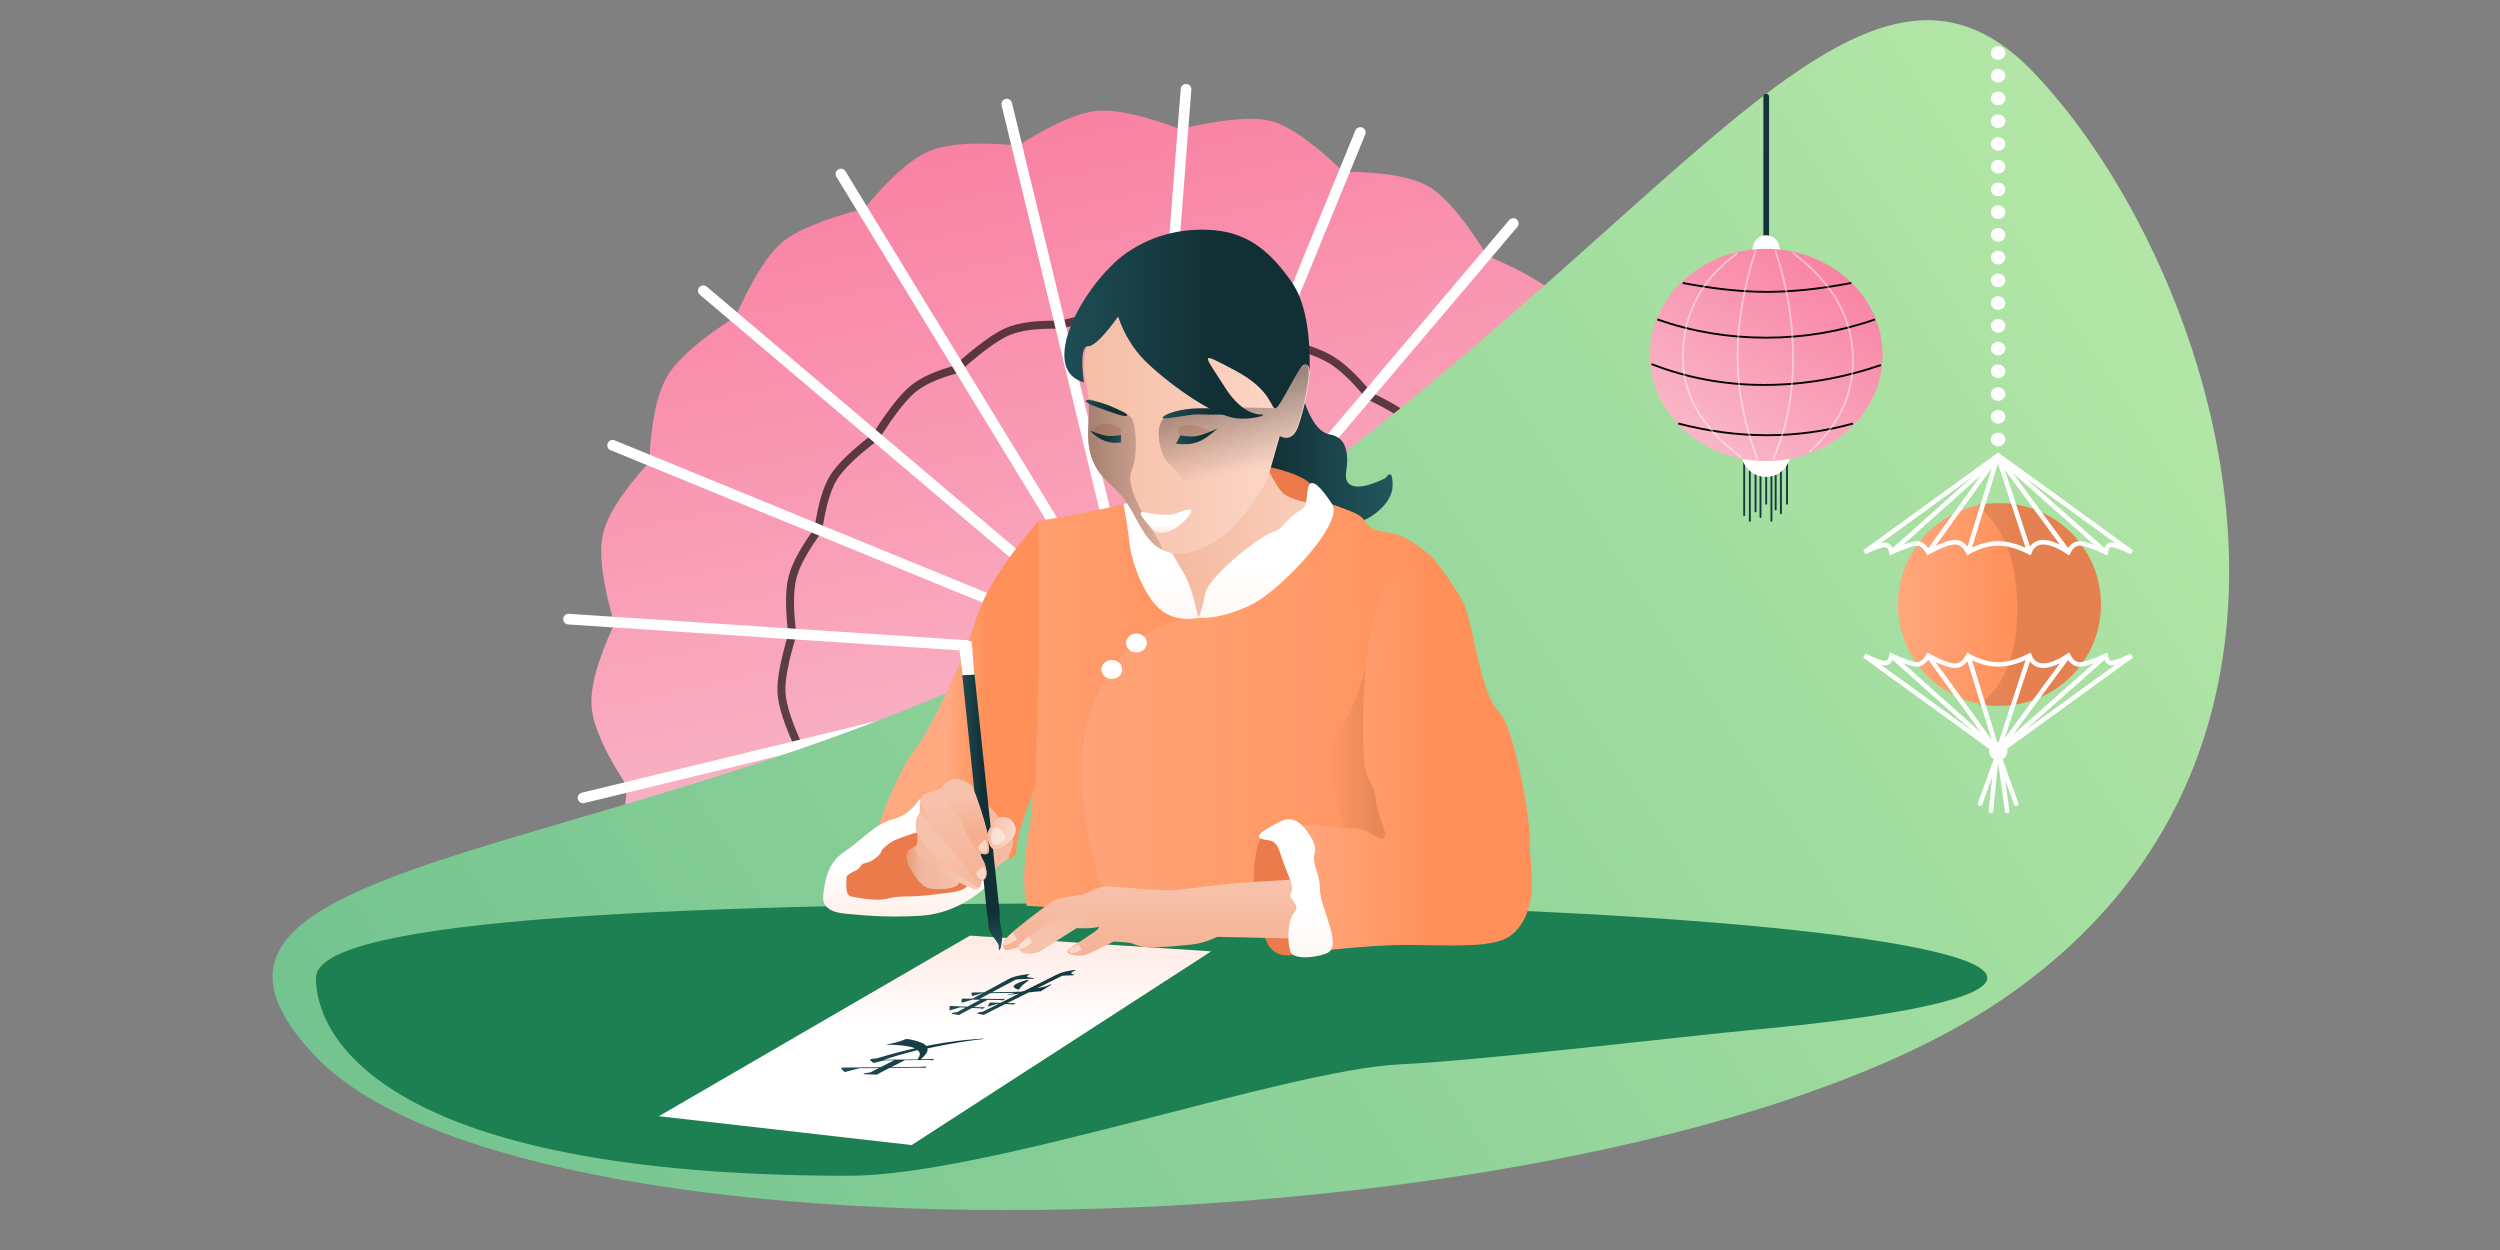 <svg width="1440" height="720" xmlns="http://www.w3.org/2000/svg"><rect width="100%" height="100%" fill="#808080" stroke="none"/><defs><linearGradient x1="2460.75%" y1="2648.441%" x2="2377.231%" y2="2529.209%" id="a"><stop stop-color="#F9B4C6" offset="0%"/><stop stop-color="#F9789C" offset="100%"/></linearGradient><linearGradient x1="34.004%" y1="74.416%" x2="100%" y2="19.119%" id="b"><stop stop-color="#F9B4C6" offset="0%"/><stop stop-color="#F9789C" offset="100%"/></linearGradient><linearGradient x1="34.004%" y1="99.714%" x2="100%" y2="-12.877%" id="c"><stop stop-color="#F9B4C6" offset="0%"/><stop stop-color="#F9789C" offset="100%"/></linearGradient><linearGradient x1="46.015%" y1="100%" x2="62.457%" y2="-13.239%" id="d"><stop stop-color="#F9B4C6" offset="0%"/><stop stop-color="#F9789C" offset="100%"/></linearGradient><linearGradient x1="-36.491%" y1="84.494%" x2="133.07%" y2="16.302%" id="e"><stop stop-color="#58B486" offset="0%"/><stop stop-color="#CFF6B0" offset="100%"/></linearGradient><linearGradient x1="50%" y1="0%" x2="50%" y2="44.77%" id="f"><stop stop-color="#FFEAE4" offset="0%"/><stop stop-color="#FFF" offset="100%"/></linearGradient><linearGradient x1="-24.786%" y1="38.564%" x2="71.778%" y2="38.564%" id="g"><stop stop-color="#21535B" offset="0%"/><stop stop-color="#143940" offset="100%"/></linearGradient><linearGradient x1="-24.786%" y1="38.564%" x2="71.778%" y2="38.564%" id="h"><stop stop-color="#21535B" offset="0%"/><stop stop-color="#143940" offset="100%"/></linearGradient><linearGradient x1="11.728%" y1="36.022%" x2="91.765%" y2="36.022%" id="i"><stop stop-color="#113035" offset="0%"/><stop stop-color="#21535B" offset="100%"/></linearGradient><linearGradient x1="-36.44%" y1="56.934%" x2="57.74%" y2="56.934%" id="j"><stop stop-color="#FFA980" offset="0%"/><stop stop-color="#FF9059" offset="100%"/></linearGradient><linearGradient x1="27.146%" y1="60.542%" x2="169.087%" y2="60.542%" id="k"><stop stop-color="#F5BBA2" offset="0%"/><stop stop-color="#FFE6DB" offset="100%"/></linearGradient><linearGradient x1="-25.558%" y1="56.934%" x2="112.424%" y2="56.934%" id="l"><stop stop-color="#FFA980" offset="0%"/><stop stop-color="#FF9059" offset="100%"/></linearGradient><linearGradient x1="65.616%" y1="54.953%" x2="11.496%" y2="54.953%" id="m"><stop offset="0%"/><stop stop-opacity=".081" offset="100%"/></linearGradient><linearGradient x1="-4.669%" y1="56.934%" x2="57.74%" y2="56.934%" id="n"><stop stop-color="#FFA980" offset="0%"/><stop stop-color="#FF9059" offset="100%"/></linearGradient><linearGradient x1="-55.208%" y1="312.72%" x2="-51.154%" y2="61.161%" id="o"><stop stop-color="#FFCFB9" offset="0%"/><stop stop-color="#FFF" offset="100%"/></linearGradient><linearGradient x1="8.426%" y1="314.105%" x2="10.028%" y2="61.22%" id="p"><stop stop-color="#FFCFB9" offset="0%"/><stop stop-color="#FFF" offset="100%"/></linearGradient><linearGradient x1="44.02%" y1="50%" x2="68.115%" y2="50.804%" id="q"><stop stop-color="#FFA980" offset="0%"/><stop stop-color="#FF9059" offset="100%"/></linearGradient><linearGradient x1="54.544%" y1="112.759%" x2="54.544%" y2="7.529%" id="r"><stop stop-color="#F5AF90" offset="0%"/><stop stop-color="#F7C2AB" offset="100%"/></linearGradient><linearGradient x1="58.163%" y1="70.179%" x2="58.163%" y2="21.031%" id="s"><stop stop-color="#F7C2AB" offset="0%"/><stop stop-color="#F6BCA3" offset="100%"/></linearGradient><linearGradient x1="19.899%" y1="314.105%" x2="21.059%" y2="61.22%" id="t"><stop stop-color="#FFCFB9" offset="0%"/><stop stop-color="#FFF" offset="100%"/></linearGradient><linearGradient x1="-55.208%" y1="182.394%" x2="-51.154%" y2="55.625%" id="u"><stop stop-color="#FFCFB9" offset="0%"/><stop stop-color="#FFF" offset="100%"/></linearGradient><linearGradient x1=".804%" y1="58.646%" x2="367.785%" y2="58.312%" id="v"><stop stop-color="#E89876" offset="0%"/><stop stop-color="#F0B79E" offset="8.002%"/><stop stop-color="#FFE6DB" offset="100%"/></linearGradient><linearGradient x1="134.421%" y1="60.542%" x2="274.765%" y2="60.542%" id="w"><stop stop-color="#F5BBA2" offset="0%"/><stop stop-color="#FFE6DB" offset="100%"/></linearGradient><linearGradient x1="-10.636%" y1="36.022%" x2="59.804%" y2="36.022%" id="x"><stop stop-color="#21535B" offset="0%"/><stop stop-color="#113035" offset="100%"/></linearGradient><linearGradient x1="27.146%" y1="60.542%" x2="169.087%" y2="60.542%" id="y"><stop stop-color="#F5BBA2" offset="0%"/><stop stop-color="#FFE6DB" offset="100%"/></linearGradient><linearGradient x1="50%" y1="135.182%" x2="50%" y2="50%" id="z"><stop stop-color="#F5AF90" offset="0%"/><stop stop-color="#F7C2AB" offset="100%"/></linearGradient><linearGradient x1="50%" y1="115.189%" x2="50%" y2="20.254%" id="A"><stop stop-color="#F5AF90" offset="0%"/><stop stop-color="#F7C2AB" offset="100%"/></linearGradient><linearGradient x1="-3.313%" y1="58.695%" x2="132.666%" y2="60.542%" id="B"><stop stop-color="#F5BBA2" offset="0%"/><stop stop-color="#FFE6DB" offset="100%"/></linearGradient><linearGradient x1="-55.208%" y1="268.884%" x2="-51.154%" y2="59.299%" id="C"><stop stop-color="#FFCFB9" offset="0%"/><stop stop-color="#FFF" offset="100%"/></linearGradient><linearGradient x1="-7.226%" y1="58.695%" x2="138.734%" y2="60.542%" id="D"><stop stop-color="#F5BBA2" offset="0%"/><stop stop-color="#FFE6DB" offset="100%"/></linearGradient><linearGradient x1="31.813%" y1="-14.401%" x2="47.359%" y2="63.307%" id="E"><stop offset="0%"/><stop stop-opacity="0" offset="100%"/></linearGradient><linearGradient x1="-34.311%" y1="50%" x2="136.109%" y2="50%" id="F"><stop offset="0%"/><stop stop-opacity="0" offset="100%"/></linearGradient><linearGradient x1="-10.636%" y1="36.022%" x2="59.804%" y2="36.022%" id="G"><stop stop-color="#21535B" offset="0%"/><stop stop-color="#113035" offset="100%"/></linearGradient><linearGradient x1="-10.636%" y1="36.022%" x2="59.804%" y2="36.022%" id="H"><stop stop-color="#21535B" offset="0%"/><stop stop-color="#113035" offset="100%"/></linearGradient><linearGradient x1="-10.636%" y1="36.022%" x2="59.804%" y2="36.022%" id="I"><stop stop-color="#21535B" offset="0%"/><stop stop-color="#113035" offset="100%"/></linearGradient><linearGradient x1="26.808%" y1="314.105%" x2="27.702%" y2="61.22%" id="J"><stop stop-color="#FFCFB9" offset="0%"/><stop stop-color="#FFF" offset="100%"/></linearGradient><linearGradient x1="24.415%" y1="88.778%" x2="24.415%" y2="4.021%" id="K"><stop stop-color="#21535B" offset="0%"/><stop stop-color="#113035" offset="100%"/></linearGradient><linearGradient x1="51.826%" y1="68.854%" x2="50%" y2="20.646%" id="L"><stop stop-color="#F5AF90" offset="0%"/><stop stop-color="#F7C2AB" offset="100%"/></linearGradient><linearGradient x1="-55.208%" y1="106.967%" x2="-51.154%" y2="52.42%" id="M"><stop stop-color="#FFCFB9" offset="0%"/><stop stop-color="#FFF" offset="100%"/></linearGradient><linearGradient x1="34.004%" y1="91.55%" x2="100%" y2="-2.552%" id="N"><stop stop-color="#F9B4C6" offset="0%"/><stop stop-color="#F9789C" offset="100%"/></linearGradient><linearGradient x1="-55.208%" y1="312.88%" x2="-51.154%" y2="61.168%" id="O"><stop stop-color="#FFCFB9" offset="0%"/><stop stop-color="#FFF" offset="100%"/></linearGradient><linearGradient x1="-4.669%" y1="56.934%" x2="57.74%" y2="56.934%" id="P"><stop stop-color="#FFA980" offset="0%"/><stop stop-color="#FF9059" offset="100%"/></linearGradient><linearGradient x1="139.208%" y1="54.762%" x2="265.445%" y2="54.762%" id="Q"><stop stop-opacity=".102" offset="0%"/><stop stop-color="#FFA980" offset="100%"/></linearGradient><linearGradient x1="-10.636%" y1="36.022%" x2="59.804%" y2="36.022%" id="R"><stop stop-color="#21535B" offset="0%"/><stop stop-color="#113035" offset="100%"/></linearGradient><linearGradient x1="-10.636%" y1="36.022%" x2="59.804%" y2="36.022%" id="S"><stop stop-color="#21535B" offset="0%"/><stop stop-color="#113035" offset="100%"/></linearGradient></defs><g fill="none" fill-rule="evenodd"><g transform="rotate(-52 536.103 .3)"><ellipse fill="url(#a)" fill-rule="nonzero" cx="303.149" cy="360.79" rx="6.134" ry="6.116"/><path d="M22.941 222.728l576.196 214.09c14.715-18.068 22.986-32.48 24.815-43.236 1.829-10.757-.291-27.476-6.359-50.16 8.363-22.684 11.935-39.515 10.715-50.492-1.219-10.977-9.082-25.858-23.59-44.645 2.537-24.773 1.529-41.985-3.025-51.636-4.554-9.65-16.389-22.18-35.503-37.59-6.835-21.802-14.001-36.613-21.498-44.433-7.496-7.82-21.925-15.537-43.287-23.151-13.221-20.464-24.765-33.36-34.629-38.687-9.864-5.328-26.069-8.262-48.614-8.804-19.434-14.922-34.428-23.423-44.98-25.504-10.551-2.081-27.18-.314-49.884 5.302-22.798-8.005-39.856-11.28-51.175-9.823-11.318 1.457-26.468 8.877-45.45 22.26-22.9-1.71-39.38-.125-49.443 4.754-10.063 4.88-22.152 17.147-36.267 36.803-22.76 5.228-38.188 11.772-46.28 19.631-8.093 7.86-15.73 22.457-22.909 43.792-20.491 12.278-33.398 23.115-38.722 32.512-5.323 9.396-8.694 25.735-10.11 49.017z" fill="url(#b)" fill-rule="nonzero"/><path d="M118.942 260.932c5.257-13.996 9.813-24.186 13.667-30.57 3.855-6.383 9.717-14.536 17.586-24.459 6.946-13.63 13.153-22.872 18.62-27.727 5.468-4.854 15.616-10.134 30.443-15.837 10.293-10.335 18.865-17.035 25.715-20.098 6.85-3.063 17.167-4.81 30.948-5.24 12.125-6.95 21.836-10.832 29.132-11.645 7.296-.813 18.439.744 33.429 4.671 16.046-1.586 27.611-1.622 34.697-.11 7.086 1.513 15.263 5.764 24.531 12.754 16.939 2.976 28.727 6.284 35.363 9.922 6.636 3.639 13.85 10.75 21.64 21.332 11.966 9.314 20.575 16.711 25.83 22.193 5.255 5.482 11.335 13.41 18.24 23.783 8.286 11.765 13.95 21.092 16.996 27.983 3.045 6.89 5.722 16.438 8.03 28.643 6.428 13.98 10.145 24.786 11.151 32.414 1.007 7.63.051 17.758-2.866 30.386 3.347 14.98 4.415 26.013 3.201 33.099-1.213 7.086-5.75 16.309-13.608 27.67" stroke-opacity=".633" stroke="#000" stroke-width="4.6" style="mix-blend-mode:overlay"/><path stroke="#FFF" stroke-width="6.133" stroke-linecap="round" d="M0 216.102L621.32 445.12M50.892 125.263L310.66 330.61l330.815 13.176"/><path stroke="#FFF" stroke-width="6.133" stroke-linecap="round" d="M126.88 55.266L314.053 330.61l314.487-88.54"/><path stroke="#FFF" stroke-width="6.133" stroke-linecap="round" d="M221.418 13.623l89.242 316.988 275.693-182.963"/><path stroke="#FFF" stroke-width="6.133" stroke-linecap="round" d="M323.736 0L310.66 330.61l205.4-259.058M310.66 326.774L425.495 21.076"/><ellipse fill="url(#c)" fill-rule="nonzero" cx="313.883" cy="330.209" rx="27.602" ry="27.523"/><path d="M299.489 365.01c-8.107 4.045-12.51 10.473-13.208 19.282-1.047 13.213-4.646 25.154-3.535 29.545 1.111 4.392 20.82 11.101 25.473 14.965 4.652 3.863 8.227-8.579 5.664-15.706-2.563-7.128-7.1-19.025-7.1-22.705 0-2.454-.319-10.616-.956-24.486-1.563.11-2.712.11-3.448 0-.737-.11-1.7-.41-2.89-.895z" fill="url(#d)" fill-rule="nonzero"/></g><path d="M24.835 691.57c124.384 130.568 757.308 114.243 972.709-33.726 215.4-147.97 119.389-425.446 17.126-532.794-102.263-107.348-204.548 89.786-474.604 275.3S-99.548 561.001 24.836 691.57z" fill="url(#e)" fill-rule="nonzero" transform="translate(157 -83)"/><path d="M488.708 677.24c80.07 0 251.59-61.1 318.017-64.196 46.047-2.146 166.327-16.466 202.145-19.77 84.064-7.757 135.815-18.334 135.815-29.993 0-23.793-215.516-43.081-481.367-43.081s-481.366 8.161-481.366 43.08c0 34.92 40.904 113.96 306.756 113.96z" fill="#1D8052"/><path fill="url(#f)" d="M401.695 621.92l138.932 9.06L368.11 742.56l-145.621-16.626z" transform="translate(157 -83)"/><path d="M409.63 681.2c-8.374.592-13.195 1.062-19.212 1.922-4.95.7-8.842 1.351-13.894 2.35-.918-1.154-2.886-2.1-6.009-2.978-1.922-.541-4.409-1.013-5.267-1.01-.322.001-.717.094-1.132.279-1.216.485-1.495.6-2.457.902-2.68.88-4.853 1.394-7.65 1.818l-.451.231c8.732.211 13.032.783 16.486 2.106-7.539 1.677-12.962 3.118-21.756 5.744-2.694.27-3.608.413-4.059.643-.225.115-.236.229-.077.364.774.764 1.074.988 2.037 1.681a874.86 874.86 0 002.822-.66l.677-.162c.794-.189 1.631-.39 2.816-.677l5.524-.044-7.885 4.01-21.66.207c-.375.003-.68.051-.86.144-.134.07-.117.114-.128.228.709 1.012 1.035 1.303 2.085 2.218 2.69-.705 5.48-1.433 8.466-2.207l11.151-.108-4.999 2.543c-2.21.27-3.214.461-3.619.667-.675.344-.452.364 7.547.589 1.725-1.003 2.534-1.443 4.769-2.58l2.52-1.28 16.245-.158c1.716-.016 2.698.019 3.892.185l1.382-.88c-1.396.146-2.773.204-4.328.218l-16.244.155 7.886-4 12.12-.098c1.608-.012 2.537.025 3.669.172l1.347-.838c-1.558.147-2.407.176-4.07.189l-3.968.03c3.325-2.99 4.146-4.37 3.876-6.22a344.422 344.422 0 0113.9-2.759c6.3-1.11 9.914-1.643 18.233-2.665l.274-.271zm-38.136 6.678c1.765 1.533 1.776 2.908-.062 5.356l-19.11.15c7.34-2.385 11.803-3.652 19.172-5.506z" fill="url(#g)" fill-rule="nonzero" transform="translate(157 -83)"/><path d="M435.659 644.105c-1.608.113-4.866.617-6.747 1.064-2.155.504-3.36.942-5.197 1.909l-7.685 4.188-6.17 3.326-6.453.1c-.256.003-.553.075-.678.144-.084.046-.166.136-.164.204.126.748.201.978.48 1.7 2.343-.691 3.073-.908 5.454-1.636l.423-.005-5.853 3.157-5.319-.052c-.24-.002-.484.042-.652.135-.043.023-.131.116-.138.187-.08.91-.09 1.201.001 2.094 2.573-.76 3.412-1.018 6.121-1.845l4.635.063-7.552 4.012-9.329-.416c-.22-.01-.531.051-.658.121-.128.07-.176.118-.2.218-.04.973-.062 1.285-.103 2.267 2.654-.775 3.424-.998 6.1-1.82l3.2.157-4.954 2.632c-1.706.158-2.246.26-2.71.507-.648.346-.458.39 3.846 1.164 1.731-.992 2.482-1.407 4.346-2.388l3.288-1.728 3.671.18c1.018.05 1.714.143 2.272.348l1.607-.955c-.98.074-1.855.093-2.773.052l-3.746-.167 7.855-4.127 6.1.082c1.11.015 1.902.11 2.532.288l1.636-.989a28.562 28.562 0 01-3.078.137l-11.758-.115 6.104-3.253 12.411-.15a17.1 17.1 0 012.751.181l1.575-.98c-1.164.151-2.082.218-3.108.234l-12.65.193 13.148-7.003c.467-.248.8-.333 1.423-.39 5.962-.288 6.058-.293 9.172-.373l.707-.368c-2.712-.298-3.5-.393-3.886-.543l-.054-.022a1.089 1.089 0 01-.117-.06l-.042-.027c-.406-.266-.138-.682.812-1.23.664-.375.656-.44.104-.402zm26.638-2.418c-.6.041-1.926.228-3.004.42-3.57.62-5.452 1.216-8.49 2.716-3.499 1.767-6.08 3.063-7.875 3.962l-10.01 5.014c-3.652.78-5.083 1.107-9.481 2.15l-.306.238c3.266-.452 4.218-.56 6.747-.864l-10.584 5.306-5.442-.166c-.226-.007-.48.04-.635.12-.155.078-.234.159-.313.24-.52.912-.62 1.165-.92 2.02 2.273-.686 2.974-.919 5.385-1.67l.786.027-9.166 4.599c-1.67.19-2.211.304-2.746.574-.749.377-.486.46 3.46 1.2.582-.312 1.091-.582 1.598-.847l.38-.2a277.823 277.823 0 014.503-2.275l5.862-2.916 2.432.084c.86.03 1.417.11 1.964.314l1.78-1.015c-.951.093-1.71.131-2.503.107l-2.494-.076 12.24-6.085c3.389-.416 5.163-.6 6.964-.677 4.038-2.455 6.01-3.671 6.023-3.699.272-.196.325-.304.147-.299-.447.015-1.246.306-3.147 1.163-2.735.55-2.98.61-4.93 1l13.773-6.837c.45-.224.81-.318 1.434-.352 2.197-.096 2.916-.136 5.472-.2l.753-.348c-2.562-.483-2.55-.954.022-2.27.795-.393.872-.495.321-.458zm-27.07 5.742c-1.427.074-5.07 1.312-6.965 2.365-2.173 1.208-1.865 2.029 1.145 3.22l.73-.25c.873-1.451 1.87-2.457 4.222-4.168 1.328-.953 1.493-1.2.869-1.167z" fill="url(#h)" fill-rule="nonzero" transform="translate(157 -83)"/><g transform="translate(474.099 132.28)"><path d="M276.882 98.12c4.111 12.249 9.149 18.881 15.113 19.896 8.946 1.522 9.912 9.668 9.912 15.26 0 5.594-2.884 11.685 2.683 14.09 3.71 1.605 10.16.189 19.35-4.246 2.746-3.96 4.12-2.543 4.12 4.247 0 10.185-12.244 18.951-18.202 20.526-3.972 1.05-13.764-1.943-29.376-8.979-14.55-12.43-24.109-21.752-28.678-27.967-4.57-6.214-5.034-10.525-1.393-12.931l26.47-19.897z" fill="url(#i)" fill-rule="nonzero"/><path d="M89.874 358.935c2.37.828 3.982.828 4.833 0 1.277-1.242 0-5.468 0-9.176 0-3.707-7.197-26.663-9.43-29.415-2.233-2.752-7.914-4.184-10.942-3.73-2.019.302-4.123 2.04-6.313 5.212 3.212 7.134 6.449 12.54 9.711 16.217 2.155 2.428 3.531 8.101 4.845 10.332 3.405 5.783 5.837 9.303 7.296 10.56z" stroke="#979797" stroke-width=".546"/><path d="M237.54 147.834c-18.394-1.41-34.484.373-48.27 5.348-13.785 4.976-35.858 9.88-66.216 14.711.357 100.756-1.102 160.017-4.376 177.784-3.275 17.768-3.744 32.36-1.41 43.777L332.44 402.82c-12.296-105.074-16.308-166.141-12.036-183.203 4.272-17.062 14.802-27.006 31.592-29.832-7.036-6.248-12.94-10.435-17.712-12.563-7.159-3.19-13.101-2.744-17.177-4.75-4.076-2.006-4.61-5.419-8.671-7.972-2.707-1.703-10.531-4.743-23.473-9.12l-47.424-7.546z" fill="url(#j)" fill-rule="nonzero"/><path d="M231.303 135.736c11.018-1.356 22.165-.375 33.442 2.944 7.739 2.277 13.214 4.768 17.728 9.142 1.472 1.425 2.4 4.423 2.785 8.993-21.415 6.475-34.255 7.96-38.52 4.455-4.264-3.504-9.409-12.016-15.435-25.534z" fill="#EB7B4A"/><path d="M288.596 158.914c-13.575-1.818-21.826-4.576-24.752-8.275-2.927-3.7-6.256-9.487-9.989-17.362l-72.207 17.362 34.497 78.18 72.451-69.905z" fill="url(#k)"/><path d="M216.145 223.66c-34.497 0-59.886 33.68-65.931 69.925-4.03 24.163.57 56.498 13.799 97.005l168.427 12.23c-12.296-105.074-16.308-166.141-12.036-183.203 4.272-17.062 14.802-27.006 31.592-29.832-7.036-6.248-12.94-10.435-17.712-12.563-7.159-3.19-13.101-2.744-17.177-4.75-4.076-2.006-4.61-5.419-8.671-7.972-1.96-1.233-6.15-2.944-13.473-5.578-1.576-.567-16.84 29.438-33.902 45.596-13.908 13.17-26.3 19.141-44.916 19.141z" fill="url(#l)" fill-rule="nonzero"/><path d="M317.52 401.736l14.92 1.084c-12.296-105.074-16.308-166.141-12.036-183.203 2.169-8.663-9.801 52.712-23.355 69.947-9.036 11.49-2.212 48.88 20.471 112.172z" fill="url(#m)" opacity=".091" style="mix-blend-mode:overlay"/><path d="M288.71 415.097c-1.47-17.39-2.898-29.905-4.283-37.544-2.242-12.363-6.79-25.564-8.578-32.84-1.144-4.659 14.937 0 28.667 0 9.34 0 14.744 6.42 17.262 5.894 5.923-1.236-2.465-9.287-3.575-23.808-.511-6.688-5.55-9.824-6.48-19.826-1.418-15.248-.82-42.033 1.715-62.097 1.823-14.428 5.185-24.032 5.454-25.106 4.272-17.062 14.943-27.42 32.013-31.077 6.707 8.149 12.483 16.48 17.33 24.993 6.71 11.788 8.933 51.494 21.33 64.412 8.565 8.927 18.25 61.93 17.475 75.027-.367 6.197 2.88 21.939 0 34.795-2.298 10.254-6.656 15.342-11.05 18.72-9.384 7.215-33.03 5.608-58.968 5.354-10.57-.104-26.674.93-48.313 3.103z" fill="url(#n)" fill-rule="nonzero"/><path d="M293.188 158.071c-7.032-10.897-11.24-13.703-12.962-11.379-2.375 3.205-.392 12.038-4.435 14.4-10.462 6.112-9.625 10.878-16.93 13.128-7.304 2.25-37.046 25.62-38.886 35.616-1.227 6.663-2.503 11.271-3.83 13.823 10.082.2 20.605-2.537 31.568-8.209 16.445-8.508 52.506-46.481 45.475-57.379z" fill="url(#o)" fill-rule="nonzero"/><path d="M191.626 216.313c-8.87-9.916-14.445-27.918-15.162-35.634-.479-5.144-1.613-12.702-3.402-22.673l9.92-2.348c13.8 23.488 22.136 37.7 25.007 42.64 2.87 4.939 5.59 13.396 8.156 25.372-10.433 1.705-18.606-.747-24.519-7.357z" fill="url(#p)" fill-rule="nonzero"/><path d="M124.145 167.893c-19.058 21.876-31.067 40.643-36.027 56.301-7.44 23.487-24.415 60.88-35.313 75.343-7.265 9.641-14.769 25.839-22.512 48.592 38.838-7.15 59.503-6.372 61.996 2.338 3.74 13.064 19.039 15.77 19.039 6.716 0-6.036 3.653-18.084 10.959-36.144 1.028-34.727 1.647-60.773 1.858-78.139.21-17.365.21-42.367 0-75.007z" fill="url(#q)" fill-rule="nonzero"/><path d="M253.754 349.582c-5.027 1.984-5.788 19.924-5.685 27.826.235 17.858 5.624 29.154 8.039 33.88 3.483 6.82 10.408 8.46 20.774 4.925 4.664-20.775 4.664-37.5 0-50.176-6.996-19.013-18.1-18.44-23.128-16.455z" fill="#EB7B4A"/><path d="M275.358 374.063c-21.4 1.188-35.615 2.141-42.642 2.86-10.54 1.08-19.698 2.436-29.311 3.415-9.613.978-36.595-2.474-41.09-1.986-4.493.488-7.125 2.458-11.099 4.064-3.973 1.605-13.75 1.605-18.176 4.019-4.426 2.414-22.538 16.55-26.411 20.396-3.874 3.846-3.225 6.65-2.115 7.695.74.697 3.399.293 7.976-1.213.857 1.707 1.789 2.74 2.795 3.102 1.509.542 6.854 1.054 10.448-1.326 2.396-1.587 9.077-5.831 20.044-12.735 3.035.1 5.474.1 7.316 0 1.842-.098 3.834-.336 5.974-.712-.57 1.001-1.119 1.687-1.645 2.058-7.869 5.541-13.734 8.927-15.981 10.826-3.709 3.136 6.317 4.382 9.775 3.136 2.306-.832 7.723-3.383 16.25-7.654 6.464.405 9.977.777 10.537 1.117.841.51 5.618 2.002 7.577 2.188 5.303.506 25.672-1.07 30.702-2.188 3.354-.745 6.97-2.009 10.85-3.79l49.75 1.1-1.524-34.372z" fill="url(#r)" fill-rule="nonzero"/><path d="M141.22 391.042c-4.426 2.414-27.085 19.277-28.508 20.669-1.423 1.392 1.064 4.162 2.573 4.704 1.509.542 6.854 1.054 10.448-1.326 2.396-1.587 9.077-5.831 20.044-12.735 6.552-3.915 8.633-6.807 6.24-8.677-3.589-2.803-6.371-5.048-10.797-2.635z" fill="url(#s)" fill-rule="nonzero"/><path d="M276.882 344.185c-4.041-4.586-8.417-5.733-13.128-3.44-7.066 3.44-16.587 8.69-11.052 10.232 5.535 1.541 7.957-.751 11.261 10.054 3.305 10.806 8.054 17.317 5.587 20.912-2.467 3.595 6.09 6.548 1.915 11.423s-4.287 18.586-1.915 23.049c2.371 4.463 16.56 2.636 21.308 0 4.747-2.637 2.312-11.106 0-18.47-2.312-7.364-4.747-12.76-4.747-19.543 0-6.782-4.685-13.533-2.978-19.12 1.138-3.725-.946-8.757-6.251-15.097z" fill="url(#t)" fill-rule="nonzero"/><path d="M55.365 328.248c-4.118 6.109-9.361 9.967-15.732 11.575-9.555 2.412-18.297 12.546-28.016 18.99C1.9 365.259.715 377.423.057 383.742c-.66 6.32 4.488 9.58 12.622 10.248 8.134.668 22.054 2.493 43.285 1.21 14.155-.855 27.23-6.79 39.227-17.805l-14.672-48.376-25.154-.77z" fill="url(#u)" fill-rule="nonzero"/><path d="M30.272 361.947c-5.19 4.143-6.848 1.677-8.776 4.885-1.928 3.21-8.014 3.494-8.014 6.642 0 3.147-.988 9.833 2.689 10.617 3.677.784 10 1.85 15.775 1.85s6.652-1.85 15.65-1.85c8.996 0 16.806-1.172 24.502-2.148 7.697-.976 17.396-2.361 12.05-19.45-5.347-17.087-24.77-17.428-33.234-14.386-8.466 3.042-10.186 3.156-14.834 7.082-4.648 3.925-.619 2.615-5.808 6.758z" fill="#EB7B4A"/><path d="M78.241 375.79c.509 4.253-14.73 5.237-19.018 2.93-4.289-2.308-8.327-9.158-9.7-11.85-1.372-2.69-2.769-8.114.792-10.114 3.56-2 5.161-3.63 5.848-3.63.688 0 21.57 18.41 22.078 22.664z" fill="url(#v)"/><path d="M85.277 320.344l15.932 17.896c5.64 7.422 8.46 11.939 8.46 13.55 0 1.612-.956 4.998-2.869 10.157l-8.742 6.779-12.78-48.382z" fill="url(#w)"/><path fill="url(#x)" fill-rule="nonzero" d="M78.254 237.843h7.023l16.475 155.71-7.279.635z"/><path d="M54.258 348.596c.094 2.21.094 3.72 0 4.53-.186 1.607-.862 2.615-.862 3.726 0 1.951 1.462 4.05 4.385 6.297l14.07 9.908c9.09 4.277 14.096 6.57 15.019 6.877.922.307 1.924.016 3.004-.873.476-.472.75-.812.82-1.02.434-1.276.318-2.147.636-2.63.594-.901 1.733-.607 2.58-2.962.565-1.57.211-4.184-1.061-7.843l-2.975-5.671c2.37.828 3.982.828 4.833 0 1.277-1.242 0-5.468 0-9.176 0-3.707-7.197-26.663-9.43-29.415-2.233-2.752-7.914-4.184-10.942-3.73-2.019.302-4.123 2.04-6.313 5.212-3.894 1.437-6.601 2.391-8.122 2.862-2.282.706-3.139 1.902-3.69 3.56-.367 1.106-.593 3.761-.679 7.967-1.424 2.031-2.135 4.156-2.135 6.375 0 2.219.287 4.22.862 6.006z" fill="url(#y)"/><path d="M64.308 361.947c7.917 6.442 12.336 9.817 13.259 10.124.922.308 5.025 2.637 12.307 6.99.542-.914.958-1.796 1.246-2.646.19-.558-4.005-9.468-14.287-20.84-3.588-3.97-10.689-10.422-21.302-19.36-1.424 2.031-2.135 4.156-2.135 6.375 0 1.563.142 3.018.428 4.365.08.377 3.574 5.375 10.484 14.992z" fill="url(#z)" fill-rule="nonzero"/><path d="M64.702 346.64l14.344 16.356c2.956 3.225 4.78 5.728 5.474 7.508.757 1.945 2.394 3.078 2.922 3.56 1.488 1.357 3.801 1.48 3.888 1.347.594-.901 1.733-.607 2.58-2.962.565-1.57.211-4.184-1.061-7.843l-2.975-5.671c2.37.828 3.982.828 4.833 0 1.277-1.242 0-5.468 0-9.176 0-3.707-7.197-26.663-9.43-29.415-2.233-2.752-7.914-4.184-10.942-3.73-2.019.302-4.123 2.04-6.313 5.212-3.894 1.437-6.601 2.391-8.122 2.862-2.282.706-3.139 1.902-3.69 3.56-.367 1.106 2.464 7.236 8.492 18.392z" fill="url(#A)" fill-rule="nonzero"/><path d="M107.706 339.458c-.484-.39-4.117-2.035-6.311-.756-3.85 2.245-6.922 8.406-6.922 9.73 0 2.078 1.284 8.839 4.788 8.481 3.504-.357 9.29-4.585 11.233-8.481 1.943-3.897-1.455-7.9-2.788-8.974z" fill="url(#B)"/><ellipse fill="url(#C)" fill-rule="nonzero" cx="180.487" cy="238.077" rx="5.998" ry="5.46"/><ellipse fill="url(#C)" fill-rule="nonzero" cx="166.31" cy="253.366" rx="5.998" ry="5.46"/><path d="M173.034 46.395c-12.579 5.266-19.823 12.841-21.732 22.727-2.863 14.827.721 16.593 1.665 29.859.944 13.266-3.672 25.858 5.42 39.918 3.233 4.999 12.007 11.66 15.908 17.463 7.07 10.516 10.68 22.482 20.294 27.72 14.92 8.127 33.729-5.181 40.533-11.864 6.804-6.683 19.354-22.958 21.566-30.95 1.474-5.327 3.591-12.764 6.35-22.31 4.939 2.297 8.501.374 10.687-5.77 3.28-9.216 8.479-31.187 5.724-35.089-1.837-2.601-8.117 2.902-18.842 16.508L194.589 45.3l-21.555 1.096z" fill="url(#D)"/><path d="M195.745 129.662c1.81 4.695 4.255 4.695 9.42 11.642 4.324 5.816 12.949 33.426 21.006 36.656 1.566.627 7.097-4.634 8.21-5.721 6.845-6.68 19.468-22.947 21.693-30.935 1.483-5.325 3.612-12.759 6.388-22.3 4.967 2.296 8.55.374 10.75-5.767 3.298-9.212 8.528-31.172 5.757-35.072-1.848-2.6-7.985 5.646-18.414 24.738-34.807-1.3-55.691.183-62.652 4.447-7.899 4.84-3.58 18.62-2.158 22.312z" fill="url(#E)" fill-rule="nonzero" opacity=".646" style="mix-blend-mode:overlay"/><path d="M152.865 97.7c.037.414.07.841.102 1.28.944 13.267-3.672 25.86 5.42 39.919 3.233 4.999 12.007 11.66 15.908 17.463 7.07 10.516 10.68 22.482 20.294 27.72 6.423 3.499-22.61-32.16-16.943-45.183 4.197-9.644 2.37-27.601 0-30.429-4.612-5.503-24.811-11.109-24.781-10.77z" fill="url(#F)" fill-rule="nonzero" opacity=".433" style="mix-blend-mode:overlay"/><path d="M195.523 108.257c.758-1.737 8.073-4.573 17.762-5.223 9.688-.65 29.756 1.277 29.233 2.476-.523 1.199-21.647 1.199-26.373.902-4.726-.296-21.38 3.582-20.622 1.845z" fill="url(#G)" fill-rule="nonzero"/><path d="M153.988 98.227c-1.496-.312-3.468.078-2.368.874.329.238 1.195 1.13 2.815 1.85 1.325.588 4.319 1.694 8.982 3.317 6.692 2.492 10.513 3.473 11.464 2.943 1.427-.794-1.968-2.23-7.815-4.887-5.846-2.658-11.583-3.785-13.078-4.097z" fill="url(#H)" fill-rule="nonzero"/><path d="M169.944 50.07c3.402 9.977 8.461 18.368 15.178 25.175 10.076 10.21 37.892 31.893 53.312 33.462 9.038.919 18.523-2.224 13.964-2.224-4.559 0-12.737-2.693-20.987-15.736-12.398-19.603-15.588-20.993 5.856-9.671 21.443 11.32 20.52 22.262 23.288 21.827 2.768-.434 13.438-24.465 16.555-25.154 2.077-.46 3.116 1.006 3.116 4.397.558-24.07-2.908-41.434-10.4-52.093-11.235-15.99-23.549-27.684-43.906-29.67-20.356-1.988-39.097 3.92-52.886 14.296-13.79 10.375-30.28 33.375-33.464 51.301-2.122 11.952 1.426 19.288 10.644 22.011-1.717-13.879-.917-20.818 2.4-20.818 3.316 0 9.093-5.701 17.33-17.103z" fill="url(#I)" fill-rule="nonzero"/><g fill-rule="nonzero"><path d="M2.287 19.82l7.019-.35L7.699 1.006A1.04 1.04 0 006.604.058L1.103.372a1.04 1.04 0 00-.974 1.16L2.287 19.82z" fill="url(#J)" transform="translate(77.928 236.85)"/><path d="M16.52 157.159c.55 3.228.826 5.847.826 7.856 0 3.014 5.91 8.764 5.91 10.66 0 1.897-.088 2.672.568 2.285.657-.387 1.439-5.412 1.439-8.155 0-2.743-1.439-6.433-1.439-8.722v-4.56l-7.305.636z" fill="url(#K)" transform="translate(77.928 236.85)"/></g></g><path d="M407.392 574.505c2.351.82 3.949.82 4.793 0 1.267-1.23 0-5.42 0-9.094 0-3.674-7.138-26.424-9.353-29.152-2.215-2.727-7.85-4.146-10.853-3.697-2.002.3-4.09 2.021-6.262 5.166 3.185 7.07 6.396 12.428 9.632 16.072 2.137 2.406 3.503 8.028 4.806 10.24 3.378 5.73 5.79 9.219 7.237 10.465z" fill="url(#L)" fill-rule="nonzero" transform="translate(157 -83)"/><path d="M573.141 476.568c1.804-.574 6.67 4.175 5.878 6.369-.792 2.193-6.472 6.18-7.732 2.458-1.26-3.721.05-8.254 1.854-8.827zM563.51 488.28c0-.63 1.196-2.107 2.037-2.932.988-.968 1.582-1.94 2.092-1.387.945 1.026 1.839 6.733 0 7.075-1.838.342-4.129-1.385-4.129-2.756zM562.47 503.084c0-1.323.993-1.314 1.9-2.166 1.063-1 1.963-1.913 2.512-1.34 1.017 1.059 1.367 6.535-.935 7.047-2.301.513-3.477-2.723-3.477-3.541z" fill="#FFF9F6" opacity=".521"/><path d="M502.084 378.025c4.712 1.065 12.934 2.13 16.955 1.065 4.022-1.065 14.202-6.007 8.412 1.358-5.791 7.366-15.745 12.757-20.695 7.366-4.95-5.39-9.383-10.854-4.672-9.79z" fill="url(#M)" fill-rule="nonzero" transform="translate(157 -83)"/><g transform="translate(950.267 55.63)"><path stroke="#133439" stroke-width="3.276" stroke-linecap="round" d="M67.079 0v84.344"/><path d="M57.078 95.76l2.508-10.082a7.644 7.644 0 0114.836.002l2.503 10.08H57.078z" fill="#FFF"/><path stroke="#163A40" stroke-width="1.092" stroke-linecap="round" d="M54.378 211.029v30.065M67.059 214.867v19.649M70.079 215.903v28.466M75.531 211.536v28.467M79.053 210.5v24.016M72.51 218.141v19.649M57.649 214.304v30.065M60.92 208.846v30.065M63.787 212.683v29.474"/><path d="M53.166 208.473l-5.834-22.139h37.702l-4.216 21.28c-1.523 7.691-8.993 12.69-16.684 11.167a14.196 14.196 0 01-10.968-10.308z" fill="#FFF"/><ellipse fill="url(#N)" fill-rule="nonzero" cx="67.059" cy="148.824" rx="67.059" ry="61.13"/><path d="M19.017 107.366c17.898 3.41 34.078 5.117 48.54 5.117 14.46 0 30.64-1.706 48.538-5.117M4.37 128.353c19.894 7.013 40.772 10.52 62.632 10.52s42.76-3.507 62.7-10.52M1.012 154.085c20.556 8.006 42.159 12.009 64.807 12.009 22.65 0 45.089-3.827 67.32-11.48M16.419 188.315c17.257 4.5 34.303 6.75 51.137 6.75 16.834 0 33.327-2.25 49.479-6.75" stroke="#000" stroke-width="1.092" style="mix-blend-mode:overlay"/><path d="M50.51 90.16c-19.986 14.485-30.464 33.407-31.434 56.765-.97 23.357 10.21 43.595 33.542 60.712" stroke="#FFF" stroke-width="1.092" opacity=".444"/><path d="M60.983 88.54c-6.936 21.49-10.405 41.922-10.405 61.295 0 19.374 3.857 39.142 11.57 59.305M72.306 88.54c6.83 20.374 10.244 41.165 10.244 62.374 0 21.21-3.847 40.618-11.54 58.226M82.55 90.16c21.558 16.14 33.007 35.225 34.346 57.254 1.34 22.028-7.011 41.113-25.051 57.255" stroke="#FFF" stroke-width="1.092" opacity=".444"/></g><path stroke="#FFF" stroke-width="2.621" stroke-linecap="round" d="M1149.883 437l-9.357 26M1151.962 437l9.357 26M1149.883 437l-3.119 30.16M1151.962 437l4.16 30.16"/><g transform="translate(1073.987 262.28)"><ellipse fill="url(#O)" fill-rule="nonzero" cx="77.022" cy="170.514" rx="5.259" ry="5.246"/><ellipse fill="url(#P)" fill-rule="nonzero" cx="77.68" cy="85.914" rx="58.503" ry="58.367"/><path d="M77.68 144.281c32.31 0 58.502-26.132 58.502-58.367S109.99 27.547 77.68 27.547s10.287-2.36 10.287 60.494-42.598 56.24-10.287 56.24z" fill="url(#Q)" fill-rule="nonzero" style="mix-blend-mode:overlay"/><g stroke="#FFF" stroke-width="2.621"><path d="M76.935 0L0 55.75c5.835-2.81 9.74-4.216 11.715-4.216 1.975 0 3.234 1.405 3.777 4.215 7.405-3.341 12.297-5.012 14.675-5.012 2.379 0 4.551 1.67 6.518 5.012 7.12-3.806 12.255-5.709 15.404-5.709 3.149 0 5.67 1.903 7.566 5.71 6.107-3.342 11.868-5.013 17.28-5.013 5.413 0 11.417 1.67 18.012 5.012 1.551-3.806 4.222-5.709 8.01-5.709 3.788 0 8.592 1.903 14.411 5.71 1.686-3.342 3.863-5.013 6.534-5.013 2.67 0 7.685 1.67 15.042 5.012.41-2.81 1.495-4.215 3.258-4.215 1.762 0 5.652 1.405 11.669 4.215L76.935 0zM76.935 0l-17.28 55.749M76.935 0l-40.25 55.749M76.935.87L15.492 55.749M76.935.87l18.012 54.879M76.935.87l40.433 54.879M76.935.87l62.009 54.879"/></g><g stroke="#FFF" stroke-width="2.621"><path d="M76.935 171.172L0 115.422c5.835 2.81 9.74 4.215 11.715 4.215 1.975 0 3.234-1.405 3.777-4.215 7.405 3.342 12.297 5.013 14.675 5.013 2.379 0 4.551-1.671 6.518-5.013 7.12 3.806 12.255 5.71 15.404 5.71 3.149 0 5.67-1.904 7.566-5.71 6.107 3.342 11.868 5.013 17.28 5.013 5.413 0 11.417-1.671 18.012-5.013 1.551 3.806 4.222 5.71 8.01 5.71 3.788 0 8.592-1.904 14.411-5.71 1.686 3.342 3.863 5.013 6.534 5.013 2.67 0 7.685-1.671 15.042-5.013.41 2.81 1.495 4.215 3.258 4.215 1.762 0 5.652-1.405 11.669-4.215l-76.936 55.75zM76.935 171.172l-17.28-55.75M76.935 171.172l-40.25-55.75M76.935 170.302l-61.443-54.88M76.935 170.302l18.012-54.88M76.935 170.302l40.433-54.88M76.935 170.302l62.009-54.88"/></g></g><g transform="translate(1146.764 26.585)" fill="#FFF"><ellipse cx="4.159" cy="226.566" rx="4.159" ry="3.929"/><ellipse cx="4.159" cy="213.47" rx="4.159" ry="3.929"/><ellipse cx="4.159" cy="200.373" rx="4.159" ry="3.929"/><ellipse cx="4.159" cy="187.277" rx="4.159" ry="3.929"/><ellipse cx="4.159" cy="174.181" rx="4.159" ry="3.929"/><ellipse cx="4.159" cy="161.084" rx="4.159" ry="3.929"/><ellipse cx="4.159" cy="147.988" rx="4.159" ry="3.929"/><ellipse cx="4.159" cy="134.892" rx="4.159" ry="3.929"/><ellipse cx="4.159" cy="121.796" rx="4.159" ry="3.929"/><ellipse cx="4.159" cy="108.699" rx="4.159" ry="3.929"/><ellipse cx="4.159" cy="95.603" rx="4.159" ry="3.929"/><ellipse cx="4.159" cy="82.507" rx="4.159" ry="3.929"/><ellipse cx="4.159" cy="69.41" rx="4.159" ry="3.929"/><ellipse cx="4.159" cy="56.314" rx="4.159" ry="3.929"/><ellipse cx="4.159" cy="43.218" rx="4.159" ry="3.929"/><ellipse cx="4.159" cy="30.121" rx="4.159" ry="3.929"/><ellipse cx="4.159" cy="17.025" rx="4.159" ry="3.929"/><ellipse cx="4.159" cy="3.929" rx="4.159" ry="3.929"/></g><g><path d="M679.773 251.088l4.406.53c2.062.954 4.002 1.174 5.82.659 1.82-.515 4.662-1.625 8.53-3.33-5.394-2.446-9.16-3.792-11.299-4.039-3.208-.369-6.345.032-8.878 1.92 0 1.413.473 2.833 1.42 4.26z" fill="#713413" opacity=".152"/><path d="M75.166 8.364c-5.979 1.047-10.144 1.5-12.498 1.362-2.353-.14-5.443-1.048-9.27-2.726L49.805 11.1c4.622 1.724 8.674 2.412 12.157 2.065 3.483-.347 7.884-1.947 13.204-4.8z" fill="url(#R)" fill-rule="nonzero" transform="rotate(-14 1359.299 -2422.101)"/><path d="M645.627 250.824l-4.034.475c-1.888.857-3.665 1.054-5.33.592-1.664-.462-4.267-1.458-7.809-2.988 2.835-2.957 5.231-4.547 7.19-4.767 2.936-.332 7.365 1.035 9.684 2.73.451 1.358.551 2.678.299 3.958z" fill="#713413" opacity=".152"/><path d="M19.446 8.227c-4.05.54-7.152.742-9.305.607-2.153-.135-5.017-.94-8.593-2.415L.538 10.47c2.798 1.264 5.788 1.747 8.972 1.45 3.184-.297 6.496-1.528 9.936-3.693z" fill="url(#S)" fill-rule="nonzero" transform="scale(-1 1) rotate(-14 672.446 2764.019)"/></g><path d="M588.914 542.552c1.016-.745 2.244-1.716 3.685-2.916l1.954 3.269c-4.175 3.174-6.662 4.232-7.461 3.172-1.199-1.588.339-2.44 1.822-3.525zM579.87 540.656c1.22-1.48 2.463-2.544 3.732-3.194l2.273 3.806c-4.7 2.478-7.2 3.546-7.5 3.206-.45-.511-.332-1.6 1.496-3.818zM615.966 548.522c-.969-1.096.843-2.6 5.435-4.511l1.5 3.177c-3.655 1.986-5.966 2.43-6.935 1.334z" fill="#FFF9F6" opacity=".521"/></g></svg>